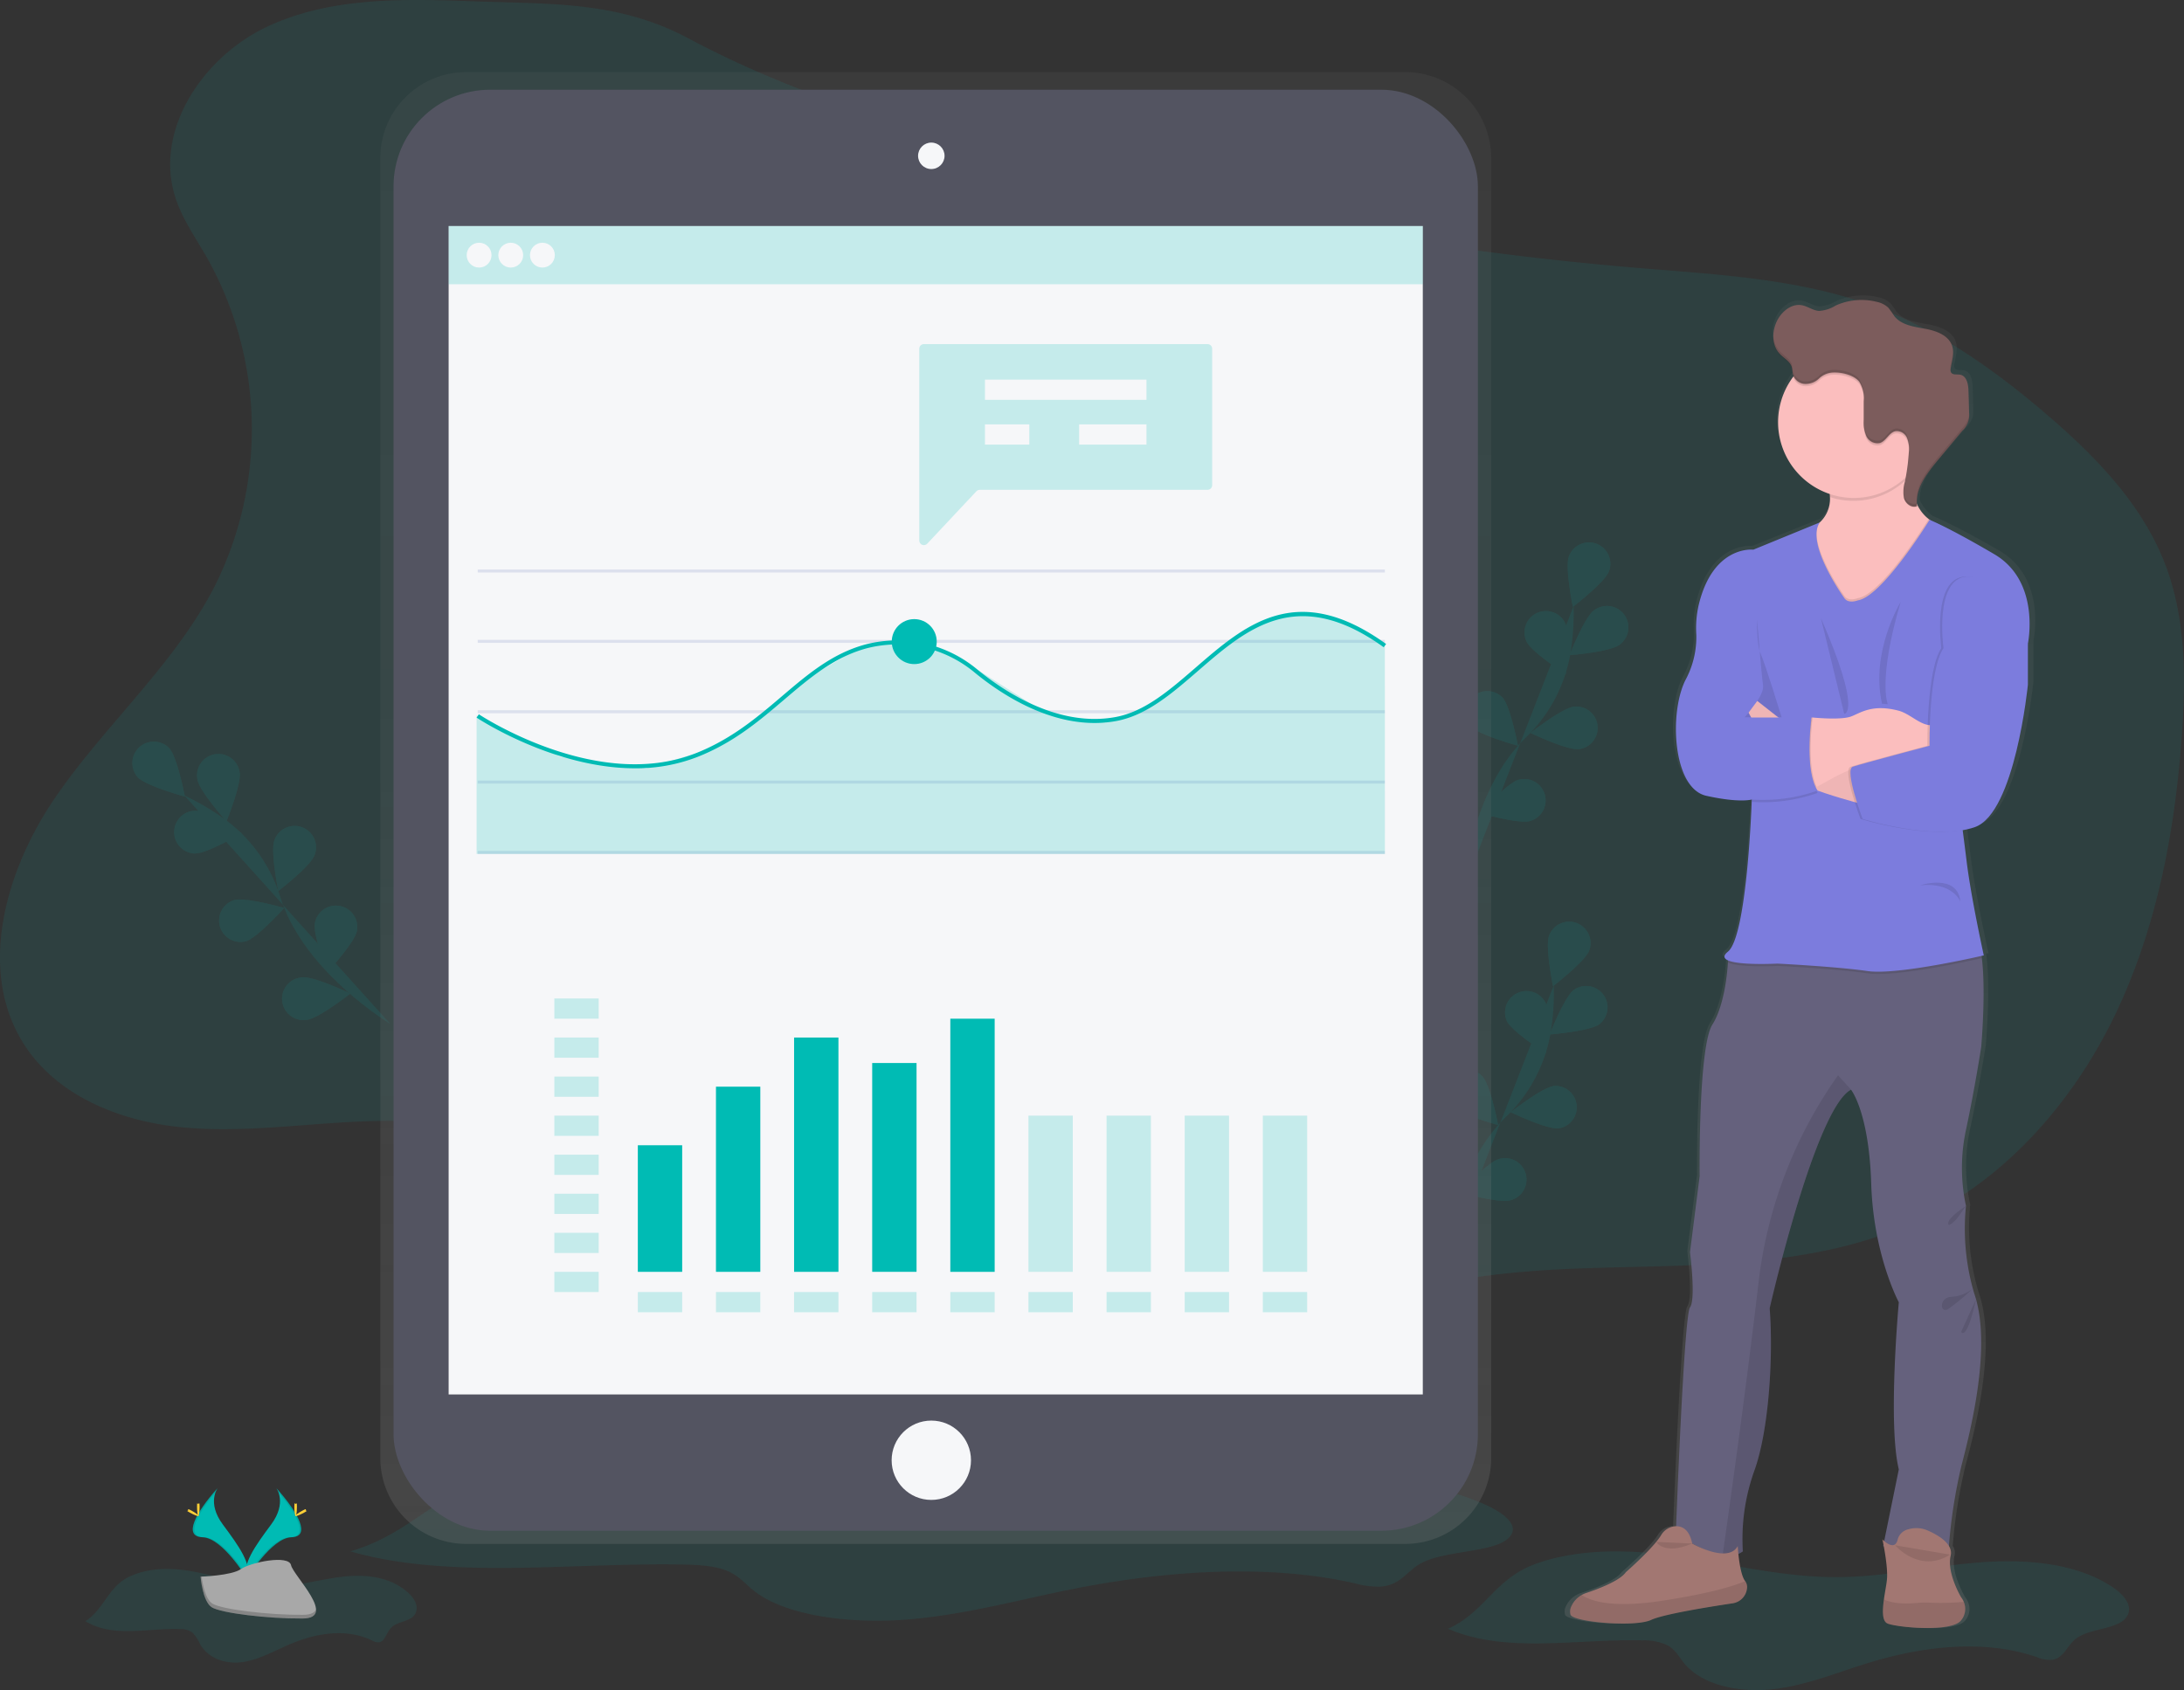 <svg xmlns="http://www.w3.org/2000/svg" xmlns:xlink="http://www.w3.org/1999/xlink" width="452.168" height="350" viewBox="0 0 452.168 350"><rect x="0" y="0" width="452.168" height="350" fill="#333333" stroke="none"/><defs><style>.a,.c{fill:#00bbb4;}.a,.b,.l{opacity:0.1;}.d{fill:url(#a);}.e{fill:#535461;}.f{fill:#f6f7f9;}.g,.s{opacity:0.2;}.h{fill:#dce0ed;}.i{fill:url(#b);}.j{fill:#65617d;}.k{fill:#a27772;}.m{fill:#fbbebe;}.n{fill:#7c7cdd;}.o{opacity:0.05;}.p{fill:#7c5c5c;}.q{fill:#ffd037;}.r{fill:#a8a8a8;}</style><linearGradient id="a" x1="0.5" y1="1" x2="0.5" gradientUnits="objectBoundingBox"><stop offset="0" stop-color="gray" stop-opacity="0.251"/><stop offset="0.54" stop-color="gray" stop-opacity="0.122"/><stop offset="1" stop-color="gray" stop-opacity="0.102"/></linearGradient><linearGradient id="b" x1="0.5" y1="1" x2="0.5" y2="0" xlink:href="#a"/></defs><g transform="translate(-0.001 0.021)"><path class="a" d="M157.575,31.9c-14.54-.535-29.728-.912-42.874,5.321S91.389,58.555,95.8,72.438c1.439,4.526,4.241,8.47,6.6,12.59a72.6,72.6,0,0,1,1.41,68.314c-8.433,16.225-22.725,28.573-33.015,43.69s-16.137,36.069-6.015,51.3c6.931,10.428,19.793,15.5,32.254,16.731s24.993-.707,37.508-1.2a161.563,161.563,0,0,1,70.933,13.414c30.74,13.477,57.221,36.533,89.588,45.43,3.886,1.067,7.947,1.928,11.921,1.2,7.048-1.284,12.172-7.111,17.689-11.712,17.614-14.586,42-17.309,64.863-17.986s46.676-.155,67.344-9.972c18.045-8.571,31.936-24.516,40.574-42.527s12.39-38.026,13.8-57.958c.837-11.863.807-24.11-3.438-35.215-4.773-12.486-14.452-22.428-24.6-31.12C472.61,108.331,461.049,100.1,447.952,95.2c-15.644-5.856-32.626-6.693-49.282-8.081a677,677,0,0,1-101.375-16.28c-31.635-7.563-66.369-15.824-95.181-31.229C187.653,31.872,173.875,32.487,157.575,31.9Z" transform="translate(-59.52 -31.65)"/><g class="b" transform="translate(290.95 190.846)"><path class="c" d="M773.4,578.751s1.481-20.751,13.159-32.066a31.509,31.509,0,0,0,9.311-17.631,53.273,53.273,0,0,0,.627-9.675" transform="translate(-765.744 -506.228)"/><path class="c" d="M834.229,493.916c-.858,2.292-7.487,7.387-7.487,7.387s-1.673-8.194-.807-10.486a4.427,4.427,0,1,1,8.295,3.1Z" transform="translate(-796.159 -487.938)"/><path class="c" d="M836.848,527.688c-1.966,1.456-10.3,2.129-10.3,2.129s3.053-7.784,5.019-9.244a4.43,4.43,0,0,1,5.279,7.111Z" transform="translate(-796.662 -506.455)"/><path class="c" d="M817.218,578.045c-2.434.268-9.968-3.346-9.968-3.346s6.567-5.178,9-5.438a4.425,4.425,0,0,1,.97,8.784Z" transform="translate(-785.435 -535.24)"/><path class="c" d="M792.64,613.742c-2.351.673-10.39-1.627-10.39-1.627s5.6-6.212,7.947-6.885a4.43,4.43,0,1,1,2.443,8.512Z" transform="translate(-770.892 -556.047)"/><path class="c" d="M804.808,528.43c1.046,2.209,8.081,6.722,8.081,6.722s.97-8.3-.079-10.516a4.43,4.43,0,0,0-8,3.794Z" transform="translate(-783.797 -507.879)"/><path class="c" d="M776.162,568.717c1.673,1.794,9.725,4,9.725,4s-1.56-8.215-3.221-10.014a4.43,4.43,0,1,0-6.5,6.015Z" transform="translate(-766.666 -530.602)"/><path class="c" d="M755.747,614.169c1.33,2.05,8.909,5.584,8.909,5.584s-.151-8.366-1.485-10.411a4.43,4.43,0,0,0-7.425,4.827Z" transform="translate(-755.097 -557.448)"/><path class="c" d="M834.229,493.916c-.858,2.292-7.487,7.387-7.487,7.387s-1.673-8.194-.807-10.486a4.427,4.427,0,1,1,8.295,3.1Z" transform="translate(-796.159 -487.938)"/><path class="c" d="M836.848,527.688c-1.966,1.456-10.3,2.129-10.3,2.129s3.053-7.784,5.019-9.244a4.43,4.43,0,0,1,5.279,7.111Z" transform="translate(-796.662 -506.455)"/><path class="c" d="M817.218,578.045c-2.434.268-9.968-3.346-9.968-3.346s6.567-5.178,9-5.438a4.425,4.425,0,0,1,.97,8.784Z" transform="translate(-785.435 -535.24)"/><path class="c" d="M792.64,613.742c-2.351.673-10.39-1.627-10.39-1.627s5.6-6.212,7.947-6.885a4.43,4.43,0,1,1,2.443,8.512Z" transform="translate(-770.892 -556.047)"/><path class="c" d="M804.808,528.43c1.046,2.209,8.081,6.722,8.081,6.722s.97-8.3-.079-10.516a4.43,4.43,0,0,0-8,3.794Z" transform="translate(-783.797 -507.879)"/><path class="c" d="M776.162,568.717c1.673,1.794,9.725,4,9.725,4s-1.56-8.215-3.221-10.014a4.43,4.43,0,1,0-6.5,6.015Z" transform="translate(-766.666 -530.602)"/><path class="c" d="M755.747,614.169c1.33,2.05,8.909,5.584,8.909,5.584s-.151-8.366-1.485-10.411a4.43,4.43,0,0,0-7.425,4.827Z" transform="translate(-755.097 -557.448)"/></g><g class="b" transform="translate(294.913 112.301)"><path class="c" d="M783.2,390.971s1.481-20.751,13.159-32.066a31.538,31.538,0,0,0,9.311-17.631,52.568,52.568,0,0,0,.627-9.675" transform="translate(-775.408 -318.448)"/><path class="c" d="M844.032,306.136c-.837,2.288-7.483,7.383-7.483,7.383s-1.673-8.194-.811-10.482a4.427,4.427,0,1,1,8.295,3.1Z" transform="translate(-805.826 -300.158)"/><path class="c" d="M846.678,339.706c-1.962,1.46-10.3,2.129-10.3,2.129s3.053-7.78,5.019-9.24a4.43,4.43,0,1,1,5.279,7.111Z" transform="translate(-806.344 -318.476)"/><path class="c" d="M827.024,390.236c-2.43.268-9.964-3.346-9.964-3.346s6.567-5.174,9-5.438a4.429,4.429,0,1,1,.966,8.806Z" transform="translate(-795.105 -347.432)"/><path class="c" d="M802.44,426.006c-2.351.673-10.39-1.627-10.39-1.627s5.6-6.212,7.947-6.889a4.429,4.429,0,1,1,2.439,8.517Z" transform="translate(-780.556 -368.311)"/><path class="c" d="M814.535,340.483c1.046,2.213,8.085,6.726,8.085,6.726s.966-8.307-.079-10.516a4.429,4.429,0,1,0-8.007,3.79Z" transform="translate(-793.387 -319.936)"/><path class="c" d="M786.07,381.046c1.673,1.8,9.729,4,9.729,4s-1.564-8.215-3.225-10.01a4.43,4.43,0,0,0-6.5,6.011Z" transform="translate(-776.437 -342.935)"/><path class="c" d="M765.357,426.1c1.334,2.05,8.909,5.584,8.909,5.584s-.151-8.366-1.485-10.411a4.43,4.43,0,1,0-7.425,4.827Z" transform="translate(-764.572 -369.377)"/><path class="c" d="M844.032,306.136c-.837,2.288-7.483,7.383-7.483,7.383s-1.673-8.194-.811-10.482a4.427,4.427,0,1,1,8.295,3.1Z" transform="translate(-805.826 -300.158)"/><path class="c" d="M846.678,339.706c-1.962,1.46-10.3,2.129-10.3,2.129s3.053-7.78,5.019-9.24a4.43,4.43,0,1,1,5.279,7.111Z" transform="translate(-806.344 -318.476)"/><path class="c" d="M827.024,390.236c-2.43.268-9.964-3.346-9.964-3.346s6.567-5.174,9-5.438a4.429,4.429,0,1,1,.966,8.806Z" transform="translate(-795.105 -347.432)"/><path class="c" d="M802.44,426.006c-2.351.673-10.39-1.627-10.39-1.627s5.6-6.212,7.947-6.889a4.429,4.429,0,1,1,2.439,8.517Z" transform="translate(-780.556 -368.311)"/><path class="c" d="M814.535,340.483c1.046,2.213,8.085,6.726,8.085,6.726s.966-8.307-.079-10.516a4.429,4.429,0,1,0-8.007,3.79Z" transform="translate(-793.387 -319.936)"/><path class="c" d="M786.07,381.046c1.673,1.8,9.729,4,9.729,4s-1.564-8.215-3.225-10.01a4.43,4.43,0,0,0-6.5,6.011Z" transform="translate(-776.437 -342.935)"/><path class="c" d="M765.357,426.1c1.334,2.05,8.909,5.584,8.909,5.584s-.151-8.366-1.485-10.411a4.43,4.43,0,1,0-7.425,4.827Z" transform="translate(-764.572 -369.377)"/></g><g class="b" transform="translate(27.441 153.598)"><path class="c" d="M193.387,472.742s-17.865-10.65-22.73-26.16A31.48,31.48,0,0,0,159.1,430.341a52.743,52.743,0,0,0-8.366-4.911" transform="translate(-140.019 -414.328)"/><path class="c" d="M132.718,400.219c1.673,1.794,3.233,10.01,3.233,10.01s-8.069-2.2-9.729-3.99a4.43,4.43,0,0,1,6.5-6.019Z" transform="translate(-125.123 -398.889)"/><path class="c" d="M165.876,408.745c.418,2.409-2.727,10.156-2.727,10.156s-5.58-6.228-6-8.638a4.43,4.43,0,1,1,8.725-1.518Z" transform="translate(-143.704 -402.424)"/><path class="c" d="M203.289,446.608c-.837,2.292-7.483,7.391-7.483,7.391s-1.673-8.194-.816-10.482a4.43,4.43,0,1,1,8.3,3.091Z" transform="translate(-165.623 -423.104)"/><path class="c" d="M224.015,485.238c-.452,2.405-6.124,8.571-6.124,8.571s-3.033-7.793-2.577-10.194a4.427,4.427,0,1,1,8.7,1.644Z" transform="translate(-177.562 -446.078)"/><path class="c" d="M150.055,441.861c2.443.059,9.641-4.183,9.641-4.183s-6.985-4.6-9.432-4.66a4.429,4.429,0,1,0-.209,8.856Z" transform="translate(-137.11 -418.742)"/><path class="c" d="M173.482,485.618c2.351-.678,7.947-6.893,7.947-6.893s-8.039-2.3-10.39-1.619a4.43,4.43,0,0,0,2.447,8.512Z" transform="translate(-150.025 -444.316)"/><path class="c" d="M204.253,524.283c2.434-.268,9-5.438,9-5.438s-7.529-3.622-9.968-3.346a4.425,4.425,0,1,0,.97,8.784Z" transform="translate(-168.156 -466.714)"/><path class="c" d="M132.718,400.219c1.673,1.794,3.233,10.01,3.233,10.01s-8.069-2.2-9.729-3.99a4.43,4.43,0,0,1,6.5-6.019Z" transform="translate(-125.123 -398.889)"/><path class="c" d="M165.876,408.745c.418,2.409-2.727,10.156-2.727,10.156s-5.58-6.228-6-8.638a4.43,4.43,0,1,1,8.725-1.518Z" transform="translate(-143.704 -402.424)"/><path class="c" d="M203.289,446.608c-.837,2.292-7.483,7.391-7.483,7.391s-1.673-8.194-.816-10.482a4.43,4.43,0,1,1,8.3,3.091Z" transform="translate(-165.623 -423.104)"/><path class="c" d="M224.015,485.238c-.452,2.405-6.124,8.571-6.124,8.571s-3.033-7.793-2.577-10.194a4.427,4.427,0,1,1,8.7,1.644Z" transform="translate(-177.562 -446.078)"/><path class="c" d="M150.055,441.861c2.443.059,9.641-4.183,9.641-4.183s-6.985-4.6-9.432-4.66a4.429,4.429,0,1,0-.209,8.856Z" transform="translate(-137.11 -418.742)"/><path class="c" d="M173.482,485.618c2.351-.678,7.947-6.893,7.947-6.893s-8.039-2.3-10.39-1.619a4.43,4.43,0,0,0,2.447,8.512Z" transform="translate(-150.025 -444.316)"/><path class="c" d="M204.253,524.283c2.434-.268,9-5.438,9-5.438s-7.529-3.622-9.968-3.346a4.425,4.425,0,1,0,.97,8.784Z" transform="translate(-168.156 -466.714)"/></g><path class="a" d="M776.25,815.73c12.009,5.224,26.661,2.045,40.289,2.414a11.028,11.028,0,0,1,5.333,1.108c1.493.9,2.234,2.363,3.258,3.618,3.819,4.66,11.645,6.157,18.484,5.367s13.109-3.409,19.563-5.4c11.156-3.447,23.905-5.019,34.91-1.255a7.21,7.21,0,0,0,3.154.6c2.414-.305,3.133-2.807,4.819-4.233,3.045-2.581,9.662-1.878,11-5.279.782-1.991-1.021-4.032-2.987-5.392-7.529-5.2-18.279-6.061-28.121-5.258s-19.517,3.016-29.41,3.024c-12.327,0-24.235-3.4-36.441-4.789-8.454-.962-17.681-.837-25.607,2C785.9,805.315,784.013,812.212,776.25,815.73Z" transform="translate(-476.452 -478.458)"/><path class="a" d="M232.93,774.527c20.5,5.9,45.509,2.309,68.766,2.727,3.183.059,6.555.23,9.11,1.255s3.811,2.677,5.563,4.091c6.517,5.266,19.873,6.96,31.543,6.065s22.378-3.852,33.4-6.1c19.04-3.894,40.808-5.668,59.589-1.422a17.808,17.808,0,0,0,5.388.682c4.116-.347,5.342-3.171,8.223-4.785,5.2-2.928,16.489-2.121,18.773-5.961,1.339-2.25-1.74-4.559-5.095-6.094-12.833-5.877-31.2-6.847-48-5.94s-33.316,3.4-50.194,3.417c-21.04,0-41.368-3.836-62.2-5.413-14.431-1.088-30.179-.954-43.711,2.259C249.41,762.773,246.177,770.566,232.93,774.527Z" transform="translate(-160.395 -453.279)"/><path class="a" d="M101.77,819.222c5.856,3.522,12.967,1.38,19.6,1.627a4.166,4.166,0,0,1,2.6.745,8.816,8.816,0,0,1,1.585,2.443c1.857,3.141,5.664,4.154,8.989,3.618s6.379-2.3,9.52-3.643c5.438-2.321,11.633-3.38,16.982-.837a2.669,2.669,0,0,0,1.539.418c1.171-.209,1.523-1.895,2.342-2.857,1.481-1.74,4.7-1.255,5.35-3.56.381-1.343-.5-2.719-1.451-3.635-3.656-3.509-8.893-4.087-13.682-3.547s-9.5,2-14.31,2c-5.994,0-11.787-2.288-17.727-3.229-4.116-.653-8.6-.569-12.461,1.347C106.467,812.207,105.547,816.858,101.77,819.222Z" transform="translate(-84.097 -483.51)"/><path class="d" d="M459.931,67.32H265.587A17.8,17.8,0,0,0,247.76,85.093V354.355a17.8,17.8,0,0,0,17.827,17.76H459.931a17.8,17.8,0,0,0,17.827-17.773V85.093A17.8,17.8,0,0,0,459.931,67.32Z" transform="translate(-169.022 -52.412)"/><rect class="e" width="224.502" height="298.421" rx="20" transform="translate(81.478 18.56)"/><rect class="f" width="201.689" height="241.965" transform="translate(92.885 46.786)"/><circle class="f" cx="2.74" cy="2.74" r="2.74" transform="translate(190.077 29.506)"/><circle class="f" cx="8.215" cy="8.215" r="8.215" transform="translate(184.602 294.164)"/><g class="g" transform="translate(92.885 46.786)"><rect class="c" width="201.689" height="12.059"/></g><circle class="f" cx="2.572" cy="2.572" r="2.572" transform="translate(96.62 50.245)"/><circle class="f" cx="2.572" cy="2.572" r="2.572" transform="translate(103.174 50.245)"/><circle class="f" cx="2.572" cy="2.572" r="2.572" transform="translate(109.725 50.245)"/><rect class="h" width="187.814" height="0.627" transform="translate(98.908 117.915)"/><rect class="h" width="187.814" height="0.627" transform="translate(98.908 132.484)"/><rect class="h" width="187.814" height="0.627" transform="translate(98.908 147.057)"/><rect class="h" width="187.814" height="0.627" transform="translate(98.908 161.626)"/><rect class="h" width="187.814" height="0.627" transform="translate(98.908 176.195)"/><g class="g" transform="translate(98.678 126.804)"><path class="c" d="M423.954,353.2H235.91V324.546l17.246,8.5L271,335.467l15.661-4.722,18.894-14.653,9.5-5.488,6.948-1.339,6.647.356,10.93,5.4,14.862,9.466,11.662,1.5,9.244-3.187,19.6-16.05,10.005-3.568,10.47,1.619,8.525,4.923Z" transform="translate(-235.91 -303.18)"/></g><path class="c" d="M328.2,366.961c-16.936,0-32.584-10.357-32.781-10.491l.468-.694c.243.163,24.327,16.1,44.794,8.115,7.462-2.928,12.774-7.437,17.915-11.817,5.367-4.572,10.432-8.889,17.342-10.762a25.94,25.94,0,0,1,23.16,5.2c5.626,4.622,16.828,12.042,28.661,9.826,6.032-1.134,11.114-5.538,16.5-10.2,10.319-8.943,20.994-18.191,39.457-4.923l-.489.678c-17.928-12.883-28.343-3.852-38.419,4.877-5.471,4.739-10.637,9.2-16.89,10.39-12.172,2.284-23.608-5.287-29.347-10a25.125,25.125,0,0,0-22.412-5.04c-6.726,1.824-11.712,6.082-17.02,10.591-5.191,4.425-10.558,9-18.149,11.959A35.019,35.019,0,0,1,328.2,366.961Z" transform="translate(-196.746 -207.879)"/><circle class="c" cx="4.656" cy="4.656" r="4.656" transform="translate(184.627 128.192)"/><g class="g" transform="translate(190.328 71.243)"><path class="c" d="M574.221,202H515.494a.954.954,0,0,0-.954.954V242.67a.954.954,0,0,0,1.648.653l10.177-10.854a.95.95,0,0,1,.694-.3h47.162a.954.954,0,0,0,.954-.954V202.945A.954.954,0,0,0,574.221,202Z" transform="translate(-514.54 -202)"/></g><rect class="f" width="33.442" height="4.183" transform="translate(203.923 78.596)"/><rect class="f" width="9.181" height="4.183" transform="translate(203.923 87.866)"/><g class="g" transform="translate(114.769 206.755)"><rect class="c" width="9.181" height="4.183"/></g><g class="g" transform="translate(114.769 214.84)"><rect class="c" width="9.181" height="4.183"/></g><g class="g" transform="translate(114.769 222.926)"><rect class="c" width="9.181" height="4.183"/></g><g class="g" transform="translate(114.769 231.015)"><rect class="c" width="9.181" height="4.183"/></g><g class="g" transform="translate(114.769 239.101)"><rect class="c" width="9.181" height="4.183"/></g><g class="g" transform="translate(114.769 247.186)"><rect class="c" width="9.181" height="4.183"/></g><g class="g" transform="translate(114.769 255.276)"><rect class="c" width="9.181" height="4.183"/></g><g class="g" transform="translate(114.769 263.361)"><rect class="c" width="9.181" height="4.183"/></g><g class="g" transform="translate(132.057 267.544)"><rect class="c" width="9.181" height="4.183"/></g><g class="g" transform="translate(148.232 267.544)"><rect class="c" width="9.181" height="4.183"/></g><g class="g" transform="translate(164.407 267.544)"><rect class="c" width="9.181" height="4.183"/></g><g class="g" transform="translate(180.578 267.544)"><rect class="c" width="9.181" height="4.183"/></g><g class="g" transform="translate(196.753 267.544)"><rect class="c" width="9.181" height="4.183"/></g><g class="g" transform="translate(212.928 267.544)"><rect class="c" width="9.181" height="4.183"/></g><g class="g" transform="translate(229.099 267.544)"><rect class="c" width="9.181" height="4.183"/></g><g class="g" transform="translate(245.274 267.544)"><rect class="c" width="9.181" height="4.183"/></g><g class="g" transform="translate(261.449 267.544)"><rect class="c" width="9.181" height="4.183"/></g><rect class="f" width="13.941" height="4.183" transform="translate(223.423 87.866)"/><rect class="c" width="9.181" height="26.214" transform="translate(132.057 237.147)"/><rect class="c" width="9.181" height="38.344" transform="translate(148.232 225.017)"/><rect class="c" width="9.181" height="48.521" transform="translate(164.407 214.84)"/><rect class="c" width="9.181" height="43.242" transform="translate(180.578 220.115)"/><rect class="c" width="9.181" height="52.424" transform="translate(196.753 210.938)"/><g class="g" transform="translate(212.928 231.015)"><rect class="c" width="9.181" height="32.346"/></g><g class="g" transform="translate(229.099 231.015)"><rect class="c" width="9.181" height="32.346"/></g><g class="g" transform="translate(245.274 231.015)"><rect class="c" width="9.181" height="32.346"/></g><g class="g" transform="translate(261.449 231.015)"><rect class="c" width="9.181" height="32.346"/></g><path class="i" d="M923.9,230.692c-9.943-5.718-13.7-7.136-13.72-7.144l-.2-.146a8.307,8.307,0,0,1-2.51-3.166v-.615c.159-3.028,2.313-5.785,4.359-8.19l5.224-6.149a5.969,5.969,0,0,0,1.347-2.133,4.764,4.764,0,0,0,.142-1.309V201.3c-.025-1.527-.071-3.058-.126-4.6-.05-1.334-.393-3.016-1.727-3.292-.694-.142-1.61.109-1.979-.489a1.138,1.138,0,0,1-.088-.791.348.348,0,0,0,0,.063v-.075a17.723,17.723,0,0,0,.5-3.141,4.366,4.366,0,0,0-.217-1.589c-.774-2.217-3.434-3.125-5.789-3.543s-4.99-.778-6.467-2.618a19.277,19.277,0,0,0-1.284-1.769,5.1,5.1,0,0,0-2.405-1.188,13.59,13.59,0,0,0-8.75.761,7.876,7.876,0,0,1-3.526,1.117c-1.246-.075-2.405-.975-3.685-1.192-2.066-.351-4.045,1.167-5.061,2.961a7.232,7.232,0,0,0-.937,3.5c0,.067,0,.138,0,.2h0a5.1,5.1,0,0,0,1.343,3.568c.891.924,2.221,1.56,2.589,2.777.151.494.113,1.029.247,1.531a.592.592,0,0,0,.059.184l-.067.088a15.5,15.5,0,0,0-3.279,9.57,15.853,15.853,0,0,0,11.139,15.033c0,.155,0,.314,0,.468a6.73,6.73,0,0,1-2.163,5.262l-14.079,5.664s-8.487-1.008-11.549,11.4a20.965,20.965,0,0,0-.527,6.3,18.455,18.455,0,0,1-2.321,9.428c-3.484,6.818-2.69,22.47,4.43,24.022,6.722,1.464,9.353.837,9.621.782v.272c-.109,2.928-1.175,28.272-5.053,31.338-1.071.837-.87,1.422,0,1.807,0,0,0,.163-.025.456-.117,1.853-.715,8.909-3.309,12.925-3.007,4.647-2.694,31.463-2.694,31.463l-2.02,15.824s1.255,9.763,0,11.469c-1.129,1.518-2.635,37.646-2.928,45.472h-.134a3.8,3.8,0,0,0-3.041,1.853c-1.673,2.7-7.487,7.692-7.487,7.692-1.255,1.794-5.935,3.509-8.407,4.321a5.1,5.1,0,0,0-.954.418,5.019,5.019,0,0,0-2.121,2.234,2.418,2.418,0,0,0-.23,1.866c.636,1.548,13.77,2.631,17.091,1.083,2.614-1.221,12.967-2.823,17.263-3.451a3.551,3.551,0,0,0,3.074-3.07,2.028,2.028,0,0,0-.418-1.539h0c-.837-1.021-1.255-3.8-1.435-5.618a3.707,3.707,0,0,0,.966-.573,41.213,41.213,0,0,1,2.372-16.581c3.167-8.366,4.116-23.872,3.346-33.944,0,0,9.654-41.536,17.25-45.413h0c.117.146,3.8,4.881,4.271,19.526.477,14.878,5.856,24.641,5.856,24.641s-2.376,25.264,0,34.718l-3.108,14.916c-.226-.2-.372-.347-.372-.347s.092.418.222,1.079l-.067.314.134.033a29.407,29.407,0,0,1,.661,7.023c-.125,1.083-.418,2.572-.636,4.032-.326,2.3-.418,4.522.791,5.019,1.978.795,13.611,1.882,15.589-.673a3.672,3.672,0,0,0,.577-3.831,3.91,3.91,0,0,0-.577-.975s-3.087-5.049-2.217-8.608a2.6,2.6,0,0,0-.368-2.045,104.108,104.108,0,0,1,2.664-16.7c1.979-7.458,6.157-23.809,3.083-34.563h0c-.117-.418-.251-.837-.393-1.255a46.336,46.336,0,0,1-1.74-18.133,36.933,36.933,0,0,1,0-15.811c1.9-8.679,3.225-17.2,3.225-17.2s1.05-11.465.134-18.5l-.063-.452.5-.113s-2.69-11.934-3.639-19.526c-.226-1.794-.519-4.066-.837-6.492a15.732,15.732,0,0,0,2.581-.64c8.516-2.957,11.193-29.61,11.193-29.61v-8.449S933.868,236.426,923.9,230.692ZM860.234,436.517c-.264-.134-.418-.222-.418-.222h0Z" transform="translate(-510.012 -116.721)"/><path class="j" d="M950.768,566.565c3.706,10.658-.619,27.954-2.627,35.675a108.006,108.006,0,0,0-2.627,16.995,35.752,35.752,0,0,1-13.59-.314l3.242-15.895c-2.317-9.42,0-34.6,0-34.6s-5.25-9.729-5.714-24.557c-.456-14.6-4.053-19.312-4.183-19.459h0c-7.412,3.861-16.836,45.258-16.836,45.258.774,10.039-.155,25.482-3.242,33.823a41.914,41.914,0,0,0-2.317,16.526,5.1,5.1,0,0,1-4.2.807c-4.4-.732-9.671-4.53-9.671-4.53s1.673-45.1,2.928-46.8,0-11.432,0-11.432l2-15.753s-.305-26.724,2.627-31.371c2.535-4,3.116-11.034,3.229-12.879a3.337,3.337,0,0,1,.025-.456l4.467-5.354s43.251-3.242,46.492,0c.8.8,1.288,2.606,1.581,4.886.891,7.006-.13,18.434-.13,18.434s-1.3,8.5-3.15,17.15a37.475,37.475,0,0,0,0,15.753,47.071,47.071,0,0,0,1.694,18.087Z" transform="translate(-542.041 -298.765)"/><path class="k" d="M1007.546,807.272c-1.932,2.547-13.285,1.464-15.217.673-1.18-.489-1.088-2.706-.77-4.994.2-1.456.5-2.928.619-4.02.309-2.782-.929-8.42-.929-8.42s2.552,2.7,3.166,0a2.949,2.949,0,0,1,2.2-2.091,5.793,5.793,0,0,1,4.011.251c2,.87,5.354,2.727,4.752,5.237-.837,3.547,2.163,8.579,2.163,8.579a3.919,3.919,0,0,1,.56.97A3.714,3.714,0,0,1,1007.546,807.272Z" transform="translate(-601.521 -471.744)"/><path class="l" d="M1007.689,827.821c-1.932,2.547-13.285,1.464-15.217.673-1.18-.489-1.088-2.706-.77-4.994,1.217.569,3.292,1.046,6.747.724a19.637,19.637,0,0,1,2.43-.075,56.076,56.076,0,0,0,7.37-.146A3.714,3.714,0,0,1,1007.689,827.821Z" transform="translate(-601.663 -492.293)"/><path class="l" d="M921.913,612.228c.774,10.039-.155,25.482-3.242,33.823a41.917,41.917,0,0,0-2.317,16.526,5.1,5.1,0,0,1-4.2.807c.933-6.525,4.9-34.584,7.466-56.757A92.684,92.684,0,0,1,936.047,564l2.7,2.974C931.328,570.831,921.913,612.228,921.913,612.228Z" transform="translate(-555.507 -341.338)"/><path class="m" d="M975.36,265.405l-1.886,9.265-9.236,15.523-11.39-4.865s-15.477-16.217-5.751-18.534a8.529,8.529,0,0,0,3.229-1.439,6.636,6.636,0,0,0,2.51-5.584,17.464,17.464,0,0,0-1.581-6.647l19.923-6.274a31.827,31.827,0,0,0-1.431,8.073c-.151,5.438,1.866,8.1,3.518,9.374A6.04,6.04,0,0,0,975.36,265.405Z" transform="translate(-573.969 -156.847)"/><path class="l" d="M981.453,246.9a31.821,31.821,0,0,0-1.431,8.073,14.608,14.608,0,0,1-1.159,1.23,15.757,15.757,0,0,1-15.753,3.6,17.463,17.463,0,0,0-1.581-6.647Z" transform="translate(-584.232 -156.876)"/><path class="m" d="M970.805,218.9a15.686,15.686,0,1,1-4.587-11.155A15.753,15.753,0,0,1,970.805,218.9Z" transform="translate(-571.301 -131.42)"/><path class="l" d="M975.36,289.7l-1.886,9.265-9.236,15.523-11.39-4.865S937.371,293.4,947.1,291.086a8.529,8.529,0,0,0,3.229-1.439c-1.757,4.831,5.5,14.878,5.5,14.878.837,1.255,2.782.46,2.782.46,4.668-.7,13.272-14.142,14.673-16.376A6.04,6.04,0,0,0,975.36,289.7Z" transform="translate(-573.969 -181.139)"/><path class="l" d="M967.346,497.2c-2.74.623-17.915,3.986-23.671,3.146-6.329-.929-18.643-1.543-18.643-1.543s-7.839.418-10.252-.678a3.321,3.321,0,0,1,.025-.456l4.467-5.354s43.251-3.242,46.492,0C966.564,493.107,967.053,494.914,967.346,497.2Z" transform="translate(-557.037 -298.8)"/><path class="n" d="M923.915,305.213s-8.148-11.294-5.078-15.681l-13.766,5.643s-8.286-1-11.294,11.361a21.386,21.386,0,0,0-.515,6.274A18.7,18.7,0,0,1,891,322.2c-3.4,6.8-2.627,22.395,4.325,23.943s9.42.77,9.42.77-.924,28.268-4.94,31.509,10.235,2.472,10.235,2.472,12.314.619,18.647,1.543,24.093-3.242,24.093-3.242-2.627-11.9-3.551-19.463-3.091-23.683-3.091-23.683l15.757-21.333s2.777-12.9-6.952-18.609S941.554,289,941.554,289s-9.763,15.895-14.857,16.677C926.7,305.677,924.76,306.455,923.915,305.213Z" transform="translate(-542.062 -181.366)"/><path class="l" d="M925.567,338.47s-.155,5.1.77,7.111,4.325,13.13,4.325,13.13H922.94s4.183-4.48,3.861-6.642S925.567,338.47,925.567,338.47Z" transform="translate(-561.784 -210.144)"/><path class="m" d="M949.625,400.31s-17.058-4.183-18.647-7.726-5.977-11.5-5.977-11.5l1.8-2.426,8.3,6.513s9.884,7.876,14.519,8.65S949.625,400.31,949.625,400.31Z" transform="translate(-562.982 -233.523)"/><path class="o" d="M949.625,400.31s-17.058-4.183-18.647-7.726-5.977-11.5-5.977-11.5l1.8-2.426,8.3,6.513s9.884,7.876,14.519,8.65S949.625,400.31,949.625,400.31Z" transform="translate(-562.982 -233.523)"/><path class="m" d="M976.275,382.31v9.252h-1.489A43.3,43.3,0,0,0,953.791,397L951,398.548l-.749.418-4.789-10.783,4.48-4.016h.23c1.1.1,5.835.5,7.843-.176,1.907-.648,4.275-2.7,9.892-1.255,2.769.707,5.132,3.811,7.818,2.84Z" transform="translate(-574.884 -235.6)"/><path class="l" d="M1007.987,327.554l3.091,3.472v8.42s-2.627,26.565-10.967,29.5-23.227-1.7-23.227-1.7-3.848-10.194-2.05-10.808,15.895-4.342,15.895-4.342-.2-15.585,2.89-20.22c0,0-2.008-14.514,4.944-14.824S1007.987,327.554,1007.987,327.554Z" transform="translate(-591.693 -197.68)"/><path class="n" d="M1009.074,327.554l3.091,3.472v8.42s-2.619,26.565-10.984,29.5-23.232-1.7-23.232-1.7-3.844-10.194-2.045-10.808,15.895-4.342,15.895-4.342-.2-15.585,2.89-20.22c0,0-2.008-14.514,4.944-14.824S1009.074,327.554,1009.074,327.554Z" transform="translate(-592.315 -197.68)"/><path class="l" d="M970.964,225.593a6.132,6.132,0,0,0-.351-3.007,2.329,2.329,0,0,0-2.451-1.414c-1.322.31-1.891,2.029-3.187,2.443a2.509,2.509,0,0,1-2.8-1.447,7.409,7.409,0,0,1-.54-3.346v-3.869a6.385,6.385,0,0,0-.912-4.024c-1.075-1.376-3.606-1.974-5.3-1.92a4.484,4.484,0,0,0-3.024,1.221,3.9,3.9,0,0,1-3.183,1.129A2.748,2.748,0,0,1,947,209.443v-.05a15.753,15.753,0,1,1,23.424,20.914,42.1,42.1,0,0,0,.54-4.714Z" transform="translate(-575.78 -131.424)"/><path class="p" d="M943.541,197.5a2.752,2.752,0,0,1-2.217-1.92c-.13-.5-.1-1.029-.243-1.527-.36-1.213-1.673-1.845-2.51-2.765-1.74-1.849-1.627-4.886-.393-7.111,1-1.79,2.928-3.3,4.94-2.953,1.255.218,2.33,1.108,3.6,1.188a7.327,7.327,0,0,0,3.443-1.113,12.967,12.967,0,0,1,8.537-.757,4.965,4.965,0,0,1,2.351,1.184,20.9,20.9,0,0,1,1.255,1.761c1.443,1.836,4.02,2.2,6.316,2.61s4.89,1.322,5.647,3.53c.5,1.464,0,3.053-.272,4.576a1.322,1.322,0,0,0,.059.941c.36.594,1.255.347,1.932.489,1.3.272,1.64,1.949,1.673,3.279q.084,2.284.125,4.568a4.488,4.488,0,0,1-1.451,3.819l-5.1,6.128c-2.263,2.719-4.664,5.885-4.208,9.391-1.071.481-2.342-.448-2.694-1.569a7.027,7.027,0,0,1,.167-3.476,42.552,42.552,0,0,0,.807-6.032,6.127,6.127,0,0,0-.351-3.007,2.306,2.306,0,0,0-2.451-1.418c-1.322.31-1.891,2.029-3.187,2.443a2.512,2.512,0,0,1-2.8-1.447,7.407,7.407,0,0,1-.54-3.346V201.1a6.391,6.391,0,0,0-.912-4.024c-1.075-1.376-3.606-1.974-5.3-1.92a4.492,4.492,0,0,0-3.024,1.221A3.97,3.97,0,0,1,943.541,197.5Z" transform="translate(-570.113 -118.046)"/><path class="l" d="M960.79,337.55l4.835,19.869S969.44,357.4,960.79,337.55Z" transform="translate(-583.802 -209.609)"/><path class="l" d="M994.134,329.61s-6.333,10.373-3.861,21.094l1.18.088S989.345,345.827,994.134,329.61Z" transform="translate(-600.62 -204.99)"/><path class="l" d="M1009.9,469.163s7.776-2.572,8.341,3.4C1018.241,472.56,1016.772,468.469,1009.9,469.163Z" transform="translate(-612.37 -285.849)"/><path class="l" d="M937.7,388s-1.543,10.813,1.255,15.138a33.912,33.912,0,0,1-13.594,1.853L924.42,388Z" transform="translate(-562.645 -238.956)"/><path class="l" d="M951,401.231l-.749.418-4.789-10.783,4.48-4.016h.23C950.1,387.369,948.852,396.655,951,401.231Z" transform="translate(-574.884 -238.287)"/><path class="n" d="M931.494,386.85s-1.543,10.808,1.255,15.134a33.911,33.911,0,0,1-13.594,1.853l-5.4-16.987Z" transform="translate(-556.438 -238.287)"/><path class="k" d="M873.3,800.153a3.493,3.493,0,0,1-3,3.058c-4.183.627-14.3,2.225-16.849,3.438-3.242,1.543-16.062.464-16.681-1.079a2.451,2.451,0,0,1,.222-1.857,4.981,4.981,0,0,1,2.091-2.229,5.132,5.132,0,0,1,.929-.418c2.413-.807,6.973-2.51,8.207-4.308,0,0,5.685-4.973,7.3-7.663a3.718,3.718,0,0,1,2.97-1.849c1.355-.063,2.861.619,3.476,3.585,0,0,7.412,4.229,9.416.519,0,0,.31,5.7,1.539,7.253h0a2.066,2.066,0,0,1,.376,1.552Z" transform="translate(-511.607 -471.201)"/><path class="l" d="M873.3,815.963a3.493,3.493,0,0,1-3,3.058c-4.183.627-14.3,2.225-16.849,3.438-3.242,1.544-16.062.464-16.681-1.079a2.451,2.451,0,0,1,.222-1.857,4.982,4.982,0,0,1,2.091-2.229c2.091,1.389,6.73,2.744,16.936,1.15,9.733-1.518,14.552-3.007,16.9-4.024h0a2.066,2.066,0,0,1,.376,1.543Z" transform="translate(-511.607 -487.011)"/><g class="b" transform="translate(367.145 69.44)"><path d="M1024.939,209.315v-.075a14.294,14.294,0,0,0,.477-3.509,22.486,22.486,0,0,1-.477,2.815A1.712,1.712,0,0,0,1024.939,209.315Z" transform="translate(-988.238 -202.367)"/><path d="M964.942,219.094a4.55,4.55,0,0,1,.381,1.765,5.263,5.263,0,0,0-.381-2.46,2.305,2.305,0,0,0-2.447-1.418c-1.322.31-1.891,2.029-3.187,2.443a2.517,2.517,0,0,1-2.807-1.447,7.349,7.349,0,0,1-.535-3.346v-3.873a6.391,6.391,0,0,0-.912-4.024c-1.075-1.376-3.61-1.974-5.3-1.92a4.484,4.484,0,0,0-3.024,1.221,3.91,3.91,0,0,1-3.183,1.134,2.752,2.752,0,0,1-2.217-1.92c-.13-.5-.1-1.029-.243-1.527-.364-1.213-1.673-1.845-2.51-2.765a5.019,5.019,0,0,1-1.3-3.267,5.262,5.262,0,0,0,1.3,3.961c.87.92,2.162,1.556,2.51,2.769.146.494.113,1.025.243,1.523a2.752,2.752,0,0,0,2.217,1.92,3.886,3.886,0,0,0,3.183-1.134,4.484,4.484,0,0,1,3.024-1.221c1.673-.054,4.221.548,5.3,1.92a6.431,6.431,0,0,1,.912,4.024v3.873a7.056,7.056,0,0,0,.535,3.346,2.55,2.55,0,0,0,2.807,1.447c1.3-.418,1.866-2.133,3.187-2.443A2.31,2.31,0,0,1,964.942,219.094Z" transform="translate(-937.259 -197.69)"/><path d="M1018.944,237.329a5.926,5.926,0,0,1-1.313,2.125q-2.547,3.066-5.1,6.128c-2.146,2.581-4.421,5.567-4.254,8.859.155-3.02,2.259-5.768,4.254-8.165l5.1-6.124a5.983,5.983,0,0,0,1.313-2.129,5.749,5.749,0,0,0,.134-1.673,4.022,4.022,0,0,1-.134.979Z" transform="translate(-978.567 -220.179)"/><path d="M1001.769,275.957a3.662,3.662,0,0,1-.151-.837,4.182,4.182,0,0,0,.151,1.523c.351,1.121,1.627,2.045,2.7,1.564-.029-.226-.046-.452-.054-.678A2.159,2.159,0,0,1,1001.769,275.957Z" transform="translate(-974.689 -242.732)"/></g><path class="l" d="M879.26,795s1.615,2.84,7.462.339" transform="translate(-536.375 -475.714)"/><path class="l" d="M997.5,796.67s5.045,5.94,11.4,1.945" transform="translate(-605.157 -476.686)"/><path class="l" d="M1027.484,628.7s-3.568,2.229-3.681,3.505,1.84-.929,1.84-.929Z" transform="translate(-620.455 -378.975)"/><path class="l" d="M1027.1,669.53a7.449,7.449,0,0,1-4.392,1.715c-2.664.117-2.443,3.593-.7,2.547A44.432,44.432,0,0,0,1027.1,669.53Z" transform="translate(-618.652 -402.726)"/><path class="l" d="M1033.28,674.86s-1.711,8.408-3.1,6.785" transform="translate(-624.167 -405.827)"/><path class="c" d="M187.477,768.36s2.3,3-1.062,7.529-6.128,8.366-5.019,11.193c0,0,5.065-8.424,9.2-8.541S192.015,773.425,187.477,768.36Z" transform="translate(-130.272 -460.217)"/><path class="l" d="M187.671,768.36a3.61,3.61,0,0,1,.468.941c4.024,4.727,6.17,9.14,2.3,9.252-3.6.1-7.947,6.546-8.96,8.173a3.792,3.792,0,0,0,.121.368s5.065-8.424,9.2-8.541S192.209,773.425,187.671,768.36Z" transform="translate(-130.466 -460.217)"/><path class="q" d="M205.751,776.571c0,1.058-.117,1.916-.264,1.916s-.268-.858-.268-1.916.151-.556.3-.556S205.751,775.521,205.751,776.571Z" transform="translate(-144.276 -464.601)"/><path class="q" d="M207.474,779.524c-.929.506-1.74.812-1.811.686s.627-.644,1.556-1.15.561-.138.632,0S208.4,779.018,207.474,779.524Z" transform="translate(-144.53 -466.291)"/><path class="c" d="M160.084,768.36s-2.3,3,1.062,7.529,6.128,8.366,5.019,11.193c0,0-5.065-8.424-9.2-8.541S155.55,773.425,160.084,768.36Z" transform="translate(-115.018 -460.217)"/><path class="l" d="M160.071,768.36a3.765,3.765,0,0,0-.468.941c-4.024,4.727-6.17,9.14-2.3,9.252,3.606.1,7.947,6.546,8.96,8.173a2.928,2.928,0,0,1-.121.368s-5.065-8.424-9.2-8.541S155.537,773.425,160.071,768.36Z" transform="translate(-115.005 -460.217)"/><path class="q" d="M157.05,776.571c0,1.058.117,1.916.264,1.916s.268-.858.268-1.916-.151-.556-.3-.556S157.05,775.521,157.05,776.571Z" transform="translate(-116.254 -464.601)"/><path class="q" d="M152.763,779.524c.929.506,1.736.812,1.807.686s-.627-.644-1.556-1.15-.561-.138-.632,0S151.834,779.018,152.763,779.524Z" transform="translate(-113.431 -466.291)"/><path class="r" d="M158.8,807.383s6.425-.2,8.366-1.577,9.88-3.024,10.361-.812,9.654,11,2.4,11.055-16.853-1.129-18.785-2.309S158.8,807.383,158.8,807.383Z" transform="translate(-117.272 -480.898)"/><path class="s" d="M180.053,820.1c-7.253.059-16.853-1.129-18.785-2.309-1.472-.9-2.058-4.112-2.255-5.6H158.8s.418,5.183,2.338,6.358,11.532,2.367,18.785,2.309c2.091,0,2.819-.761,2.777-1.866C182.412,819.665,181.613,820.083,180.053,820.1Z" transform="translate(-117.272 -485.714)"/></g></svg>
